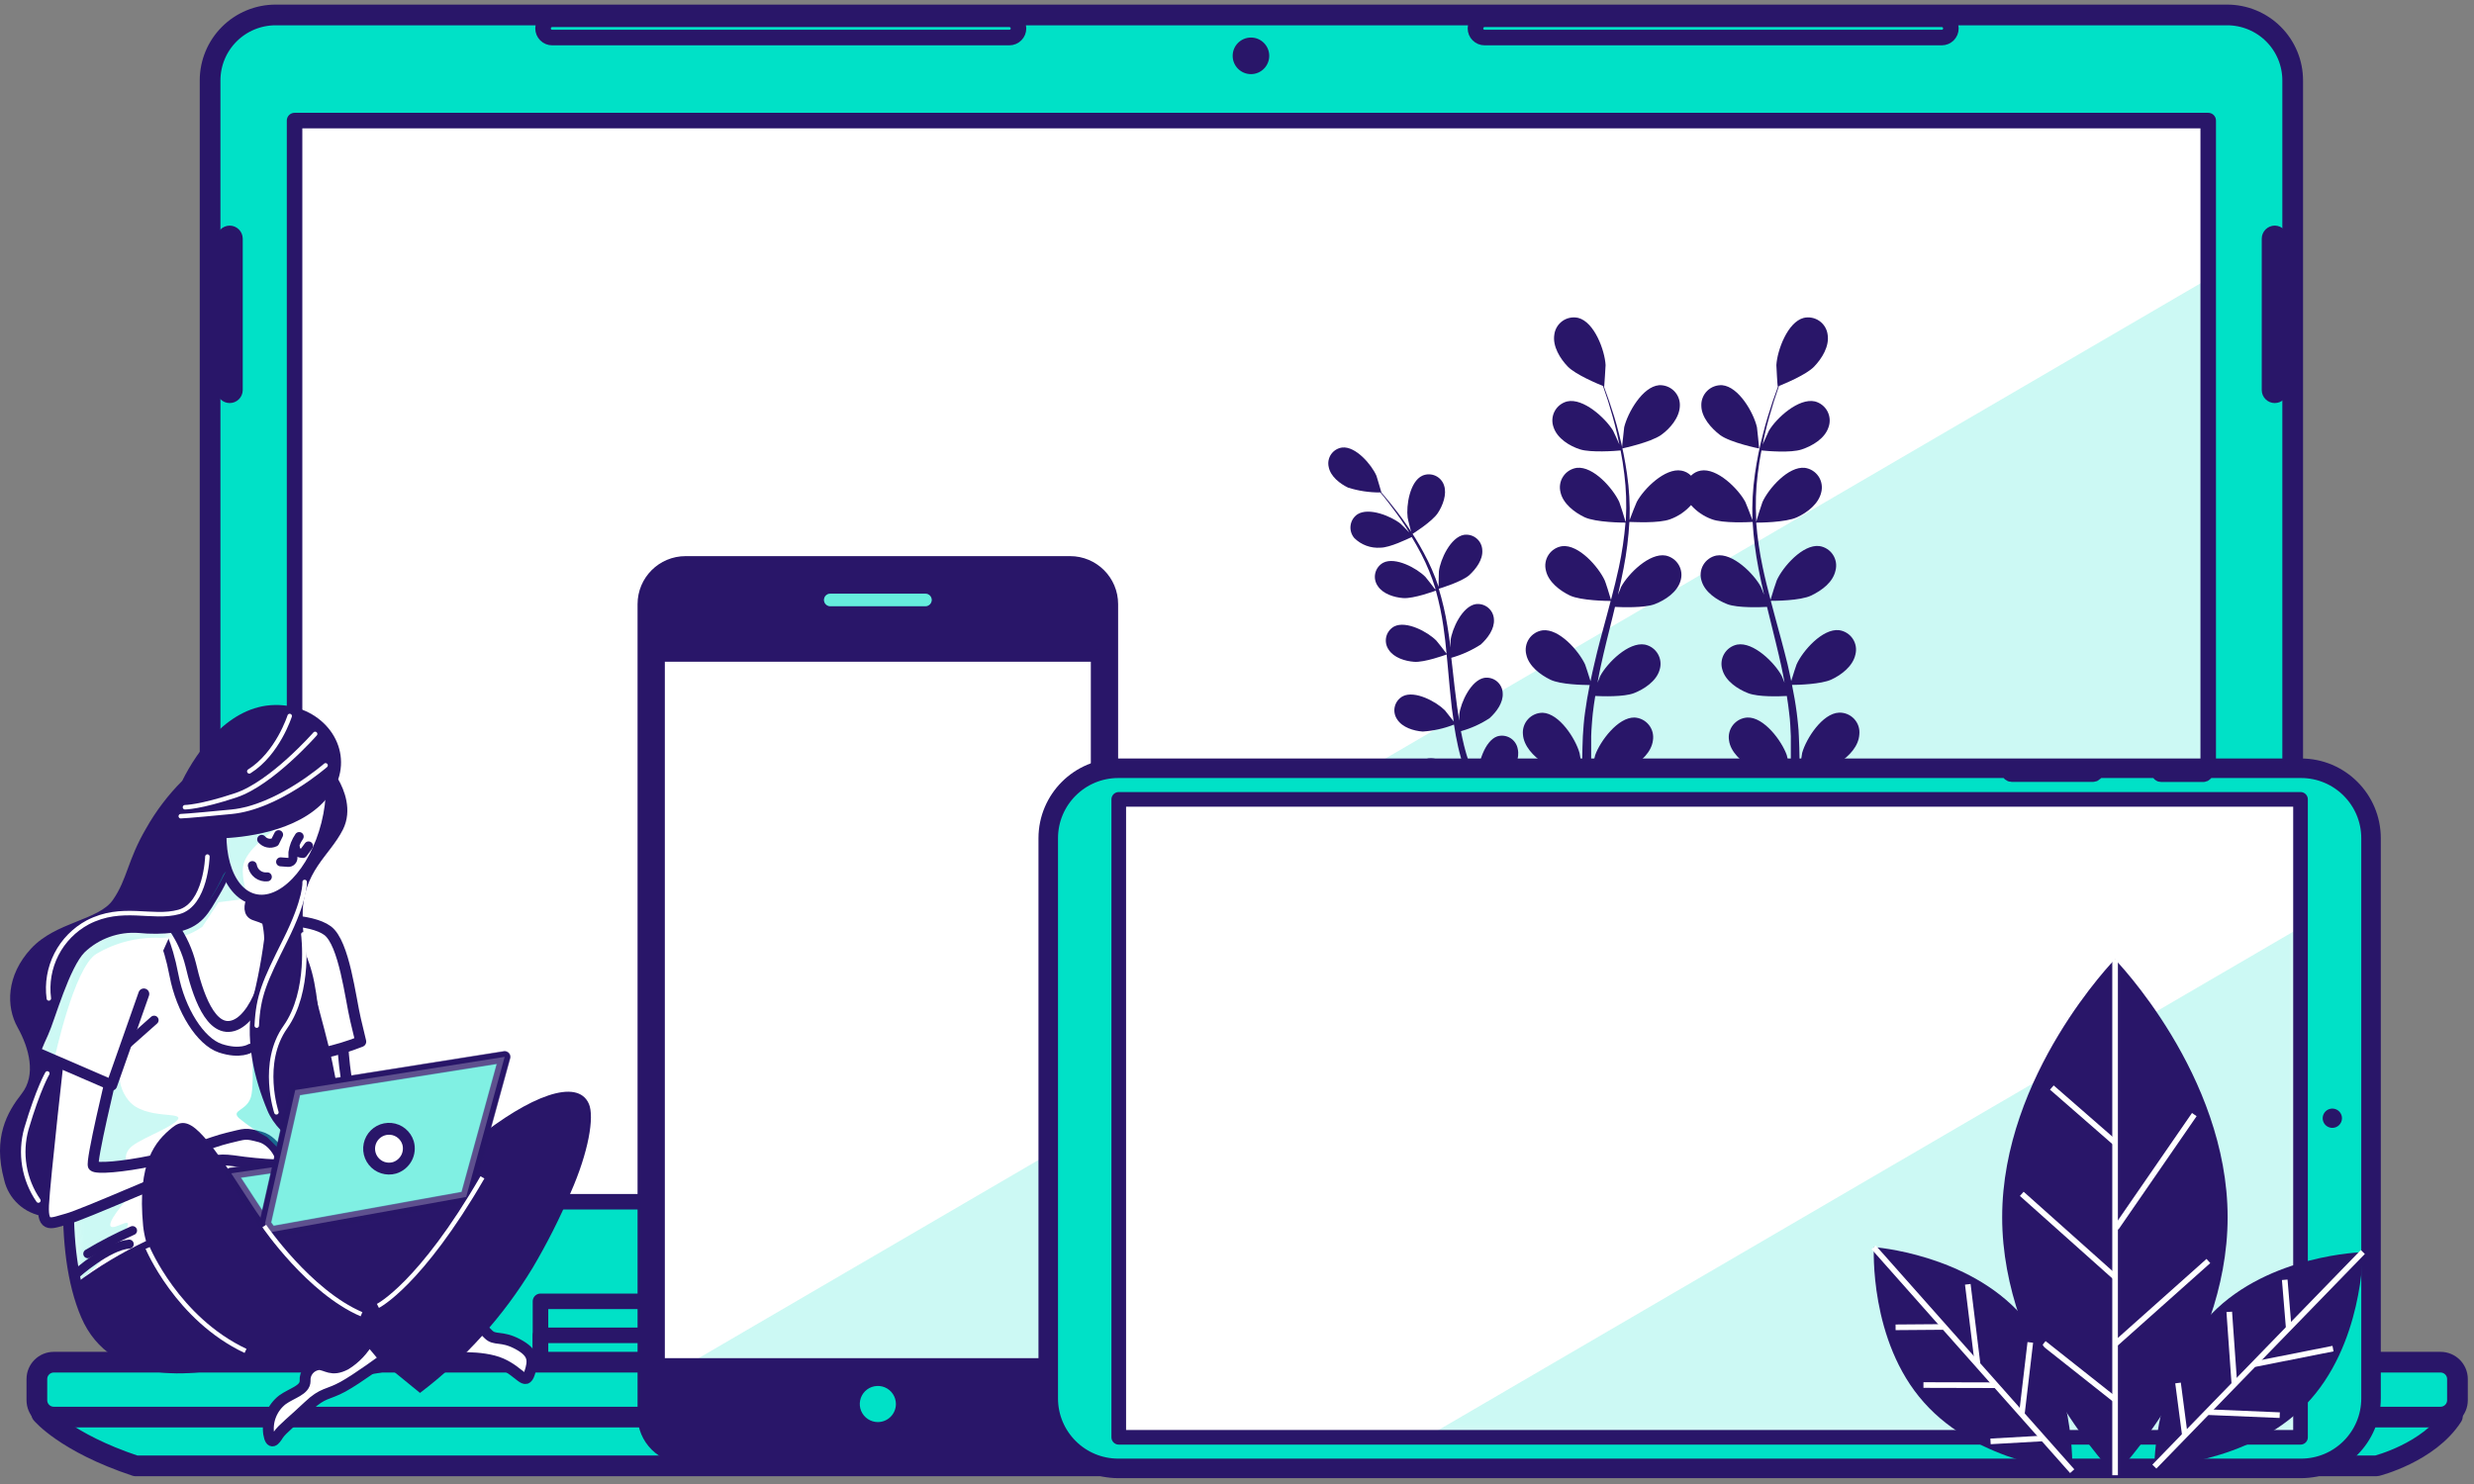 <svg width="220" height="132" viewBox="0 0 220 132" fill="none" xmlns="http://www.w3.org/2000/svg">
<rect x="0" y="0" width="220" height="132" fill="#808080" stroke="none"/>
<path d="M24.501 1.33H198.052C199.597 1.33 201.079 1.944 202.171 3.036C203.264 4.129 203.877 5.61 203.877 7.155V121.538H18.682V7.155C18.682 5.611 19.295 4.13 20.386 3.038C21.477 1.946 22.957 1.332 24.501 1.33Z" fill="#00E1C7" stroke="#291669" stroke-width="1.841" stroke-miterlimit="10" stroke-linejoin="round"/>
<path d="M196.365 10.725H26.194V106.892H196.365V10.725Z" fill="white"/>
<mask id="mask0_172_1502" style="mask-type:luminance" maskUnits="userSpaceOnUse" x="26" y="10" width="171" height="97">
<path d="M196.365 10.725H26.194V106.892H196.365V10.725Z" fill="white"/>
</mask>
<g mask="url(#mask0_172_1502)">
<g style="mix-blend-mode:multiply" opacity="0.4">
<path d="M196.365 106.892V24.802L55.603 106.892H196.365Z" fill="#00E1C7" fill-opacity="0.5"/>
</g>
</g>
<path d="M196.365 10.725H26.194V106.892H196.365V10.725Z" stroke="#291669" stroke-width="1.381" stroke-miterlimit="10" stroke-linejoin="round"/>
<path d="M175.337 115.752H48.063V122.022H175.337V115.752Z" fill="#00E1C7" stroke="#291669" stroke-width="1.383" stroke-miterlimit="10" stroke-linejoin="round"/>
<path d="M175.337 118.776H48.063V122.028H175.337V118.776Z" fill="#00E1C7" stroke="#291669" stroke-width="1.383" stroke-miterlimit="10" stroke-linejoin="round"/>
<path d="M3.702 125.742C3.702 125.742 5.796 128.298 12.055 130.386H211.34C211.34 130.386 215.984 129.223 218.078 125.97L3.702 125.742Z" fill="#00E1C7" stroke="#291669" stroke-width="1.841" stroke-miterlimit="10" stroke-linejoin="round"/>
<path d="M217.025 121.165H4.782C3.952 121.165 3.279 121.838 3.279 122.668V124.545C3.279 125.375 3.952 126.048 4.782 126.048H217.025C217.856 126.048 218.529 125.375 218.529 124.545V122.668C218.529 121.838 217.856 121.165 217.025 121.165Z" fill="#00E1C7" stroke="#291669" stroke-width="1.841" stroke-miterlimit="10" stroke-linejoin="round"/>
<path d="M111.241 6.593C112.139 6.593 112.867 5.865 112.867 4.966C112.867 4.068 112.139 3.34 111.241 3.34C110.343 3.34 109.615 4.068 109.615 4.966C109.615 5.865 110.343 6.593 111.241 6.593Z" fill="#291669"/>
<path d="M89.756 3.34H49.104C48.998 3.34 48.892 3.319 48.793 3.279C48.694 3.238 48.605 3.178 48.529 3.102C48.454 3.027 48.394 2.937 48.353 2.839C48.312 2.74 48.291 2.634 48.291 2.527C48.291 2.421 48.312 2.315 48.353 2.216C48.394 2.118 48.454 2.028 48.529 1.952C48.605 1.877 48.694 1.817 48.793 1.776C48.892 1.735 48.998 1.714 49.104 1.714H89.756C89.972 1.716 90.177 1.802 90.33 1.954C90.482 2.106 90.568 2.312 90.569 2.527C90.569 2.743 90.484 2.95 90.331 3.102C90.179 3.255 89.972 3.34 89.756 3.34Z" fill="#00E1C7" stroke="#291669" stroke-width="1.383" stroke-miterlimit="10" stroke-linejoin="round"/>
<path d="M172.67 3.34H132.018C131.802 3.34 131.595 3.255 131.443 3.102C131.29 2.95 131.205 2.743 131.205 2.527C131.206 2.312 131.292 2.106 131.444 1.954C131.597 1.802 131.803 1.716 132.018 1.714H172.67C172.885 1.714 173.092 1.8 173.245 1.952C173.397 2.105 173.483 2.312 173.483 2.527C173.483 2.743 173.397 2.95 173.245 3.102C173.092 3.255 172.885 3.34 172.67 3.34Z" fill="#00E1C7" stroke="#291669" stroke-width="1.383" stroke-miterlimit="10" stroke-linejoin="round"/>
<path d="M202.285 35.16C202.161 35.16 202.043 35.112 201.956 35.025C201.868 34.939 201.818 34.821 201.817 34.698V21.227C201.818 21.104 201.868 20.985 201.955 20.898C202.043 20.811 202.161 20.761 202.285 20.759C202.408 20.761 202.525 20.811 202.612 20.898C202.698 20.986 202.747 21.104 202.747 21.227V34.698C202.747 34.821 202.698 34.938 202.611 35.025C202.525 35.112 202.407 35.16 202.285 35.16Z" fill="#00E1C7" stroke="#291669" stroke-width="1.383" stroke-miterlimit="10" stroke-linejoin="round"/>
<path d="M20.425 35.16C20.364 35.16 20.304 35.148 20.248 35.125C20.192 35.102 20.141 35.068 20.098 35.025C20.055 34.982 20.021 34.931 19.998 34.875C19.975 34.819 19.963 34.759 19.963 34.698V21.227C19.963 21.104 20.011 20.986 20.098 20.898C20.184 20.811 20.302 20.761 20.425 20.759C20.549 20.761 20.667 20.811 20.754 20.898C20.842 20.985 20.891 21.104 20.893 21.227V34.698C20.891 34.821 20.841 34.939 20.754 35.025C20.666 35.112 20.548 35.16 20.425 35.16Z" fill="#00E1C7" stroke="#291669" stroke-width="1.383" stroke-miterlimit="10" stroke-linejoin="round"/>
<path d="M147.711 38.691C148.501 38.134 149.354 37.143 149.381 36.096C149.392 35.851 149.351 35.606 149.261 35.377C149.171 35.149 149.035 34.942 148.86 34.769C148.685 34.596 148.477 34.462 148.247 34.375C148.017 34.288 147.772 34.25 147.527 34.264C146.051 34.398 144.743 36.714 144.431 38C144.431 38.112 144.208 39.899 144.236 39.894C144.264 39.888 146.775 39.354 147.711 38.691Z" fill="#291669"/>
<path d="M134.964 66.613C134.928 66.414 134.851 66.225 134.738 66.059C134.624 65.892 134.476 65.751 134.304 65.646C134.132 65.541 133.939 65.473 133.739 65.448C133.539 65.422 133.336 65.44 133.143 65.499C132.029 65.883 131.4 67.972 131.416 69.052C131.416 69.119 131.522 69.932 131.583 70.344C131.455 70.026 131.333 69.704 131.205 69.369C131.021 68.885 130.843 68.373 130.648 67.871L130.397 67.075C130.308 66.808 130.253 66.518 130.18 66.273C130.08 65.872 129.996 65.454 129.913 65.037C130.818 64.785 131.679 64.395 132.463 63.879C133.07 63.322 133.688 62.503 133.627 61.651C133.62 61.451 133.571 61.254 133.482 61.075C133.394 60.895 133.269 60.736 133.115 60.607C132.961 60.479 132.782 60.385 132.589 60.331C132.396 60.276 132.194 60.263 131.996 60.292C130.809 60.504 129.896 62.475 129.768 63.544C129.768 63.578 129.768 63.806 129.768 64.101C129.701 63.689 129.629 63.283 129.573 62.865C129.406 61.684 129.278 60.476 129.144 59.268C129.117 59.011 129.083 58.761 129.055 58.51C129.986 58.249 130.872 57.849 131.684 57.324C132.291 56.767 132.909 55.949 132.848 55.097C132.839 54.897 132.79 54.701 132.701 54.521C132.612 54.342 132.487 54.183 132.333 54.055C132.18 53.927 132.001 53.833 131.808 53.778C131.616 53.723 131.414 53.71 131.216 53.738C130.03 53.949 129.117 55.921 128.988 56.99C128.988 57.029 128.988 57.302 128.988 57.602C128.905 56.951 128.816 56.294 128.704 55.648C128.522 54.539 128.267 53.443 127.942 52.368C128.092 52.323 129.969 51.755 130.654 51.16C131.255 50.603 131.879 49.784 131.812 48.932C131.805 48.732 131.755 48.535 131.667 48.355C131.579 48.176 131.453 48.016 131.299 47.888C131.145 47.76 130.966 47.666 130.773 47.611C130.581 47.557 130.378 47.544 130.18 47.573C128.994 47.785 128.081 49.756 127.953 50.825C127.953 50.898 127.919 51.889 127.925 52.24C127.922 52.227 127.922 52.214 127.925 52.201C127.575 51.154 127.133 50.14 126.605 49.171C126.139 48.302 125.622 47.462 125.057 46.654C124.539 45.897 124.021 45.24 123.553 44.661C123.303 44.349 123.063 44.065 122.841 43.809C122.841 43.809 122.44 42.411 122.401 42.322C121.972 41.336 120.563 39.682 119.36 39.805C119.162 39.83 118.971 39.896 118.8 40C118.629 40.104 118.482 40.243 118.369 40.407C118.255 40.572 118.178 40.758 118.141 40.955C118.105 41.151 118.11 41.353 118.157 41.548C118.324 42.383 119.148 43.023 119.878 43.374C120.806 43.666 121.773 43.811 122.746 43.803C122.974 44.081 123.214 44.36 123.47 44.705C123.921 45.295 124.428 45.964 124.923 46.727C125.057 46.933 125.191 47.156 125.324 47.367C125.023 47.055 124.606 46.627 124.556 46.593C123.72 45.914 121.71 45.095 120.702 45.752C120.537 45.867 120.398 46.014 120.294 46.186C120.19 46.357 120.124 46.549 120.099 46.748C120.073 46.947 120.09 47.149 120.148 47.341C120.206 47.533 120.304 47.711 120.435 47.863C120.738 48.163 121.103 48.394 121.503 48.541C121.904 48.688 122.332 48.747 122.757 48.715C123.592 48.715 125.174 47.935 125.541 47.768C125.837 48.247 126.098 48.748 126.393 49.288C126.894 50.256 127.308 51.266 127.63 52.307C127.63 52.368 127.63 52.435 127.674 52.496C127.552 52.312 126.811 51.382 126.75 51.31C125.992 50.541 124.082 49.505 123.008 50.051C122.831 50.146 122.677 50.278 122.554 50.437C122.432 50.596 122.345 50.779 122.298 50.974C122.251 51.169 122.246 51.371 122.283 51.568C122.32 51.765 122.398 51.952 122.512 52.117C122.969 52.83 123.971 53.136 124.773 53.198C125.697 53.27 127.613 52.563 127.685 52.535C127.976 53.583 128.2 54.649 128.354 55.726C128.471 56.522 128.56 57.33 128.638 58.148C128.476 57.914 127.78 57.035 127.724 56.979C126.967 56.21 125.057 55.18 123.982 55.72C123.806 55.815 123.651 55.947 123.529 56.106C123.407 56.265 123.319 56.447 123.272 56.642C123.226 56.837 123.221 57.04 123.257 57.237C123.294 57.434 123.372 57.621 123.486 57.786C123.943 58.505 124.946 58.805 125.747 58.867C126.65 58.939 128.487 58.271 128.643 58.215C128.682 58.583 128.716 58.956 128.749 59.329C128.86 60.543 128.961 61.757 129.1 62.954C129.15 63.366 129.211 63.773 129.272 64.179C129.016 63.84 128.532 63.233 128.487 63.182C127.73 62.419 125.82 61.384 124.745 61.929C124.568 62.024 124.413 62.154 124.291 62.312C124.168 62.47 124.08 62.653 124.033 62.847C123.985 63.042 123.98 63.244 124.016 63.441C124.052 63.638 124.13 63.825 124.244 63.99C124.706 64.708 125.708 65.009 126.51 65.07C127.465 65.009 128.404 64.8 129.295 64.452C129.401 65.132 129.517 65.8 129.668 66.451C129.74 66.735 129.796 67.008 129.879 67.287C129.963 67.565 130.03 67.844 130.108 68.088C130.286 68.645 130.447 69.13 130.626 69.631C130.715 69.882 130.804 70.116 130.893 70.361C130.687 69.976 130.336 69.375 130.303 69.325C129.673 68.456 127.942 67.142 126.794 67.515C126.606 67.582 126.433 67.689 126.289 67.827C126.144 67.966 126.03 68.133 125.954 68.319C125.879 68.504 125.843 68.704 125.85 68.904C125.856 69.104 125.905 69.301 125.992 69.481C126.338 70.26 127.284 70.711 128.064 70.895C128.844 71.079 130.787 70.734 131.01 70.689C131.233 71.285 131.455 71.864 131.667 72.404C132.352 74.108 132.981 75.501 133.438 76.469C133.895 77.439 134.179 77.984 134.179 77.984C134.231 78.079 134.319 78.149 134.423 78.181C134.527 78.212 134.639 78.201 134.735 78.151C134.829 78.097 134.899 78.01 134.93 77.906C134.961 77.803 134.951 77.691 134.902 77.594C134.902 77.594 134.618 77.071 134.145 76.119C133.672 75.166 133.031 73.808 132.307 72.137C132.101 71.653 131.89 71.14 131.678 70.611C131.895 70.505 133.594 69.687 134.162 69.007C134.73 68.328 135.153 67.443 134.964 66.613Z" fill="#291669"/>
<path d="M125.541 47.534C125.541 47.534 127.34 46.42 127.858 45.635C128.303 44.961 128.677 43.965 128.415 43.185C128.354 42.994 128.254 42.818 128.122 42.669C127.989 42.519 127.826 42.4 127.644 42.317C127.461 42.234 127.264 42.191 127.064 42.19C126.864 42.189 126.666 42.23 126.483 42.311C125.369 42.823 125.035 44.967 125.174 46.036C125.174 46.125 125.541 47.545 125.541 47.534Z" fill="#291669"/>
<path d="M152.951 38.691C153.881 39.382 156.431 39.894 156.431 39.894C156.431 39.894 156.264 38.112 156.236 38.001C155.941 36.714 154.622 34.398 153.146 34.264C152.9 34.249 152.655 34.287 152.425 34.374C152.195 34.46 151.986 34.594 151.811 34.767C151.636 34.94 151.499 35.148 151.41 35.376C151.32 35.605 151.28 35.85 151.291 36.096C151.303 37.115 152.155 38.078 152.951 38.691Z" fill="#291669"/>
<path d="M163.532 63.389C162.056 63.45 160.614 65.694 160.257 66.969C160.257 67.042 160.101 67.882 160.023 68.417C160.023 68.094 160.023 67.788 160.023 67.459C160.023 66.808 159.99 66.156 159.962 65.46C159.962 65.126 159.917 64.786 159.89 64.441C159.862 64.096 159.812 63.739 159.773 63.389C159.667 62.57 159.522 61.751 159.355 60.922C159.912 60.922 161.95 60.86 162.847 60.448C163.743 60.036 164.768 59.257 164.991 58.221C165.053 57.983 165.064 57.734 165.023 57.491C164.982 57.248 164.89 57.017 164.753 56.812C164.616 56.608 164.438 56.434 164.229 56.304C164.02 56.173 163.787 56.088 163.543 56.054C162.073 55.882 160.307 57.887 159.762 59.095C159.728 59.167 159.433 60.075 159.283 60.576C159.177 60.081 159.077 59.585 158.96 59.089C158.609 57.653 158.208 56.21 157.818 54.768C157.695 54.328 157.584 53.883 157.467 53.443C157.785 53.443 160.101 53.443 161.081 52.964C162.061 52.485 163.003 51.772 163.225 50.736C163.286 50.498 163.297 50.25 163.255 50.007C163.214 49.765 163.122 49.534 162.985 49.33C162.849 49.125 162.671 48.952 162.462 48.821C162.254 48.69 162.021 48.605 161.777 48.57C160.307 48.403 158.548 50.408 158.002 51.611C157.957 51.7 157.534 53.008 157.445 53.348C157.189 52.373 156.944 51.404 156.743 50.435C156.466 49.133 156.274 47.815 156.17 46.487C156.342 46.487 158.793 46.487 159.806 46.008C160.703 45.596 161.727 44.817 161.956 43.781C162.016 43.542 162.025 43.294 161.983 43.051C161.941 42.809 161.849 42.578 161.712 42.374C161.574 42.17 161.396 41.996 161.188 41.866C160.979 41.735 160.746 41.649 160.502 41.615C159.032 41.447 157.272 43.452 156.727 44.655C156.682 44.75 156.231 46.159 156.17 46.415C156.17 46.343 156.17 46.259 156.17 46.181C156.095 44.845 156.14 43.505 156.303 42.177C156.387 41.442 156.504 40.74 156.637 40.066C157.116 40.117 159.244 40.306 160.218 39.977C161.193 39.649 162.262 39.008 162.596 38.017C162.682 37.787 162.718 37.541 162.703 37.296C162.688 37.051 162.622 36.812 162.509 36.594C162.395 36.376 162.237 36.185 162.045 36.032C161.853 35.879 161.631 35.768 161.393 35.706C159.945 35.378 157.974 37.176 157.3 38.312C157.267 38.374 156.96 39.042 156.743 39.537C156.804 39.231 156.866 38.914 156.933 38.624C157.183 37.51 157.489 36.547 157.746 35.678C157.902 35.188 158.052 34.743 158.197 34.331C158.681 34.136 160.619 33.339 161.321 32.61C162.022 31.88 162.685 30.806 162.524 29.775C162.495 29.531 162.415 29.296 162.289 29.084C162.163 28.873 161.993 28.691 161.792 28.549C161.591 28.408 161.362 28.311 161.12 28.264C160.879 28.217 160.63 28.222 160.391 28.277C158.96 28.651 158.041 31.156 157.963 32.476C157.963 32.588 158.063 34.386 158.085 34.375H158.113C157.968 34.771 157.812 35.194 157.651 35.662C157.367 36.525 157.049 37.505 156.777 38.596C156.468 39.767 156.228 40.956 156.058 42.155C155.864 43.497 155.789 44.853 155.836 46.209V46.259C155.691 45.852 155.245 44.722 155.201 44.644C154.577 43.475 152.684 41.592 151.23 41.86C150.905 41.918 150.605 42.075 150.373 42.311C150.141 42.074 149.841 41.916 149.515 41.86C148.061 41.598 146.174 43.48 145.55 44.644C145.505 44.722 145.054 45.852 144.91 46.259C144.91 46.259 144.91 46.225 144.91 46.209C144.954 44.853 144.877 43.497 144.681 42.155C144.51 40.956 144.272 39.768 143.968 38.596C143.696 37.483 143.378 36.525 143.089 35.662C142.927 35.194 142.777 34.771 142.626 34.375H142.654C142.654 34.375 142.782 32.588 142.777 32.476C142.704 31.156 141.78 28.651 140.349 28.277C140.109 28.222 139.861 28.217 139.619 28.264C139.378 28.311 139.149 28.408 138.947 28.549C138.746 28.691 138.577 28.873 138.451 29.084C138.325 29.296 138.245 29.531 138.216 29.775C138.054 30.806 138.734 31.903 139.419 32.61C140.104 33.317 142.058 34.136 142.543 34.331C142.688 34.743 142.838 35.188 142.999 35.678C143.267 36.547 143.556 37.533 143.807 38.624C143.874 38.914 143.935 39.231 144.002 39.537C143.785 39.042 143.484 38.374 143.445 38.312C142.771 37.199 140.8 35.378 139.358 35.706C139.119 35.767 138.897 35.877 138.704 36.03C138.511 36.183 138.353 36.375 138.24 36.593C138.126 36.811 138.06 37.05 138.045 37.296C138.031 37.541 138.068 37.787 138.155 38.017C138.489 39.008 139.591 39.688 140.527 39.977C141.463 40.267 143.629 40.117 144.113 40.066C144.241 40.74 144.358 41.442 144.442 42.177C144.607 43.505 144.654 44.845 144.581 46.181C144.581 46.259 144.581 46.343 144.553 46.415C144.492 46.159 144.035 44.744 143.996 44.655C143.439 43.452 141.685 41.447 140.215 41.615C139.972 41.649 139.738 41.735 139.53 41.865C139.322 41.996 139.144 42.17 139.007 42.374C138.87 42.579 138.778 42.809 138.737 43.052C138.696 43.294 138.706 43.543 138.767 43.781C138.99 44.8 140.015 45.58 140.911 46.008C141.925 46.476 144.375 46.487 144.548 46.487C144.437 47.818 144.242 49.141 143.963 50.447C143.757 51.416 143.512 52.385 143.256 53.359C143.167 53.019 142.743 51.688 142.699 51.622C142.142 50.419 140.388 48.414 138.918 48.581C138.674 48.616 138.441 48.701 138.233 48.832C138.024 48.963 137.846 49.136 137.71 49.341C137.573 49.545 137.481 49.776 137.44 50.019C137.398 50.261 137.409 50.509 137.47 50.747C137.692 51.767 138.717 52.546 139.614 52.975C140.594 53.426 142.916 53.454 143.228 53.454C143.111 53.894 142.999 54.339 142.877 54.779C142.487 56.221 142.086 57.664 141.763 59.1C141.641 59.596 141.54 60.092 141.435 60.587C141.284 60.086 140.989 59.178 140.956 59.106C140.399 57.898 138.645 55.893 137.175 56.066C136.931 56.1 136.698 56.186 136.49 56.316C136.281 56.447 136.103 56.621 135.967 56.825C135.83 57.03 135.738 57.261 135.697 57.503C135.655 57.745 135.665 57.994 135.727 58.232C135.949 59.251 136.974 60.025 137.871 60.459C138.767 60.894 140.783 60.927 141.362 60.933C141.195 61.762 141.05 62.603 140.945 63.4C140.906 63.751 140.844 64.112 140.828 64.452C140.811 64.792 140.778 65.137 140.755 65.471C140.727 66.167 140.705 66.819 140.7 67.47C140.7 67.799 140.7 68.105 140.7 68.428C140.622 67.871 140.482 67.053 140.46 66.98C140.104 65.705 138.667 63.461 137.186 63.4C136.94 63.398 136.697 63.447 136.472 63.545C136.247 63.644 136.044 63.788 135.879 63.969C135.713 64.15 135.587 64.364 135.509 64.597C135.431 64.83 135.403 65.076 135.426 65.321C135.493 66.368 136.389 67.287 137.214 67.832C138.038 68.378 140.332 68.796 140.694 68.852C140.694 69.637 140.694 70.394 140.694 71.107C140.755 73.362 140.889 75.233 141 76.547C141.112 77.862 141.206 78.608 141.206 78.608C141.238 78.734 141.316 78.844 141.424 78.916C141.532 78.988 141.664 79.017 141.792 78.997C141.921 78.978 142.037 78.911 142.12 78.81C142.202 78.71 142.243 78.582 142.237 78.452C142.237 78.452 142.131 77.728 141.992 76.431C141.852 75.133 141.68 73.284 141.568 71.057C141.54 70.416 141.513 69.731 141.496 69.03C141.863 68.996 144.119 68.768 145.038 68.245C145.957 67.721 146.853 66.891 146.987 65.856C147.026 65.613 147.014 65.365 146.951 65.127C146.889 64.889 146.777 64.668 146.623 64.476C146.469 64.284 146.277 64.127 146.059 64.015C145.84 63.902 145.6 63.837 145.355 63.823C143.874 63.784 142.292 65.933 141.852 67.164C141.824 67.242 141.596 68.222 141.496 68.723C141.496 68.3 141.496 67.882 141.496 67.437C141.496 66.808 141.496 66.134 141.496 65.482C141.496 65.148 141.535 64.808 141.552 64.463C141.568 64.118 141.613 63.784 141.641 63.444C141.696 62.937 141.774 62.425 141.858 61.907C142.521 61.941 144.408 61.996 145.294 61.657C146.179 61.317 147.293 60.593 147.577 59.591C147.653 59.357 147.68 59.11 147.654 58.865C147.629 58.621 147.552 58.385 147.429 58.172C147.306 57.959 147.14 57.775 146.941 57.63C146.742 57.486 146.514 57.386 146.274 57.335C144.82 57.068 142.933 58.956 142.303 60.12L142.058 60.727C142.147 60.225 142.242 59.724 142.354 59.223C142.665 57.792 143.033 56.344 143.395 54.891L143.612 53.983C144.169 54.011 146.218 54.094 147.148 53.738C148.078 53.381 149.147 52.674 149.437 51.672C149.512 51.438 149.538 51.191 149.512 50.946C149.486 50.702 149.408 50.465 149.285 50.253C149.161 50.04 148.995 49.856 148.795 49.712C148.596 49.568 148.369 49.467 148.128 49.416C146.675 49.149 144.787 51.037 144.158 52.201C144.158 52.245 144.013 52.552 143.874 52.903C144.058 52.112 144.23 51.321 144.381 50.53C144.644 49.175 144.816 47.804 144.893 46.426C145.205 46.426 147.527 46.571 148.535 46.181C149.242 45.922 149.873 45.492 150.373 44.928C150.872 45.492 151.503 45.922 152.21 46.181C153.218 46.571 155.551 46.443 155.852 46.426C155.932 47.804 156.103 49.175 156.365 50.53C156.515 51.321 156.688 52.112 156.871 52.903C156.732 52.552 156.61 52.245 156.587 52.201C155.964 51.037 154.076 49.149 152.617 49.416C152.376 49.467 152.149 49.567 151.95 49.712C151.751 49.856 151.584 50.04 151.461 50.253C151.338 50.466 151.262 50.702 151.236 50.947C151.211 51.191 151.237 51.438 151.314 51.672C151.603 52.674 152.678 53.381 153.597 53.738C154.516 54.094 156.587 54.011 157.133 53.983C157.205 54.289 157.278 54.59 157.356 54.891C157.712 56.344 158.08 57.792 158.397 59.223C158.509 59.724 158.598 60.225 158.692 60.727C158.57 60.42 158.464 60.17 158.442 60.12C157.818 58.956 155.93 57.068 154.471 57.335C154.231 57.386 154.003 57.486 153.804 57.63C153.605 57.775 153.439 57.959 153.316 58.172C153.193 58.385 153.116 58.621 153.091 58.865C153.065 59.11 153.092 59.357 153.168 59.591C153.458 60.593 154.532 61.3 155.451 61.657C156.37 62.013 158.236 61.941 158.893 61.907C158.971 62.425 159.054 62.937 159.104 63.444C159.138 63.784 159.188 64.112 159.199 64.463C159.21 64.814 159.232 65.148 159.249 65.482C159.249 66.134 159.249 66.808 159.249 67.437C159.249 67.882 159.249 68.3 159.249 68.723C159.143 68.222 158.915 67.242 158.887 67.164C158.447 65.917 156.866 63.767 155.384 63.823C155.139 63.837 154.899 63.902 154.681 64.015C154.463 64.127 154.27 64.284 154.116 64.476C153.962 64.668 153.851 64.889 153.788 65.127C153.725 65.365 153.713 65.613 153.753 65.856C153.886 66.891 154.867 67.754 155.702 68.245C156.537 68.734 158.876 68.996 159.244 69.03C159.244 69.731 159.205 70.416 159.171 71.057C159.065 73.284 158.893 75.139 158.754 76.431C158.614 77.722 158.503 78.452 158.503 78.452C158.496 78.582 158.538 78.71 158.62 78.81C158.702 78.911 158.819 78.978 158.947 78.997C159.076 79.017 159.207 78.988 159.315 78.916C159.424 78.844 159.501 78.734 159.533 78.608C159.533 78.608 159.628 77.856 159.745 76.547C159.862 75.239 159.99 73.362 160.045 71.107C160.045 70.394 160.073 69.637 160.073 68.852C160.435 68.796 162.668 68.423 163.559 67.832C164.45 67.242 165.28 66.368 165.341 65.321C165.367 65.071 165.339 64.819 165.259 64.581C165.179 64.343 165.048 64.126 164.877 63.942C164.705 63.759 164.496 63.615 164.264 63.519C164.032 63.424 163.782 63.379 163.532 63.389Z" fill="#291669"/>
<path d="M30.421 91.722C30.421 91.722 30.516 95.504 31.156 97.531C31.622 98.918 32.18 100.272 32.827 101.585C32.827 101.585 30.432 102.877 29.324 102.971C28.216 103.066 26.746 98.082 26.746 94.674C26.746 91.266 28.026 90.247 30.421 91.722Z" fill="white" stroke="#291669" stroke-width="0.97" stroke-linecap="round" stroke-linejoin="round"/>
<path d="M23.744 81.816C23.744 81.816 27.642 81.671 29.129 82.779C30.616 83.887 31.156 88.771 31.618 90.709L32.081 92.647C30.996 93.075 29.879 93.413 28.739 93.66C28.305 93.693 27.873 93.754 27.447 93.844C27.447 93.844 26.272 87.139 24.891 85.179C24.193 84.171 23.422 83.214 22.586 82.317C22.586 82.317 21.962 81.571 23.744 81.816Z" fill="white" stroke="#291669" stroke-width="0.97" stroke-linecap="round" stroke-linejoin="round"/>
<path d="M20.559 75.863C20.237 77.097 19.74 78.278 19.083 79.371C17.969 81.214 17.513 82.501 14.105 82.595C10.697 82.69 8.942 85.469 7.483 93.749C6.024 102.03 5.178 111.174 7.667 116.982C10.156 122.791 17.507 122.223 22.307 120.485C27.108 118.748 28.21 113.296 28.299 107.399C28.389 101.501 28.394 92.185 27.47 87.479C26.545 82.773 23.878 81.766 22.675 81.398C21.472 81.03 23.048 78.814 23.048 78.814L20.559 75.863Z" fill="white"/>
<mask id="mask1_172_1502" style="mask-type:luminance" maskUnits="userSpaceOnUse" x="6" y="75" width="23" height="47">
<path d="M20.559 75.863C20.237 77.097 19.74 78.278 19.083 79.371C17.969 81.214 17.513 82.501 14.105 82.595C10.697 82.69 8.942 85.469 7.483 93.749C6.024 102.03 5.178 111.174 7.667 116.982C10.156 122.791 17.507 122.223 22.307 120.485C27.108 118.748 28.21 113.296 28.299 107.399C28.389 101.501 28.394 92.185 27.47 87.479C26.545 82.773 23.878 81.766 22.675 81.398C21.472 81.03 23.048 78.814 23.048 78.814L20.559 75.863Z" fill="white"/>
</mask>
<g mask="url(#mask1_172_1502)">
<g style="mix-blend-mode:multiply" opacity="0.4">
<path d="M10.825 93.955C10.825 93.955 10.012 96.183 11.454 97.915C12.897 99.647 16.466 98.817 15.776 99.624C15.085 100.432 11.995 101.429 11.454 102.236C11.296 102.44 11.203 102.686 11.187 102.944C11.171 103.201 11.233 103.457 11.365 103.679C11.365 103.679 8.525 104.185 8.325 103.706C8.124 103.227 9.995 96.517 9.995 96.517L10.825 93.955Z" fill="#00E1C7" fill-opacity="0.5"/>
</g>
<g style="mix-blend-mode:multiply" opacity="0.4">
<path d="M11.693 106.201C11.693 106.201 9.716 108.362 9.805 108.986C9.895 109.609 11.693 108.178 11.337 109.075C10.98 109.971 9.444 111.419 8.992 112.138C8.541 112.856 6.765 114.131 6.765 114.131L6.13 109.259L6.008 108.407L11.693 106.201Z" fill="#00E1C7" fill-opacity="0.5"/>
</g>
</g>
<path d="M20.559 75.863C20.237 77.097 19.74 78.278 19.083 79.371C17.969 81.214 17.513 82.501 14.105 82.595C10.697 82.69 8.942 85.469 7.483 93.749C6.024 102.03 5.178 111.174 7.667 116.982C10.156 122.791 17.507 122.223 22.307 120.485C27.108 118.748 28.21 113.296 28.299 107.399C28.389 101.501 28.394 92.185 27.47 87.479C26.545 82.773 23.878 81.766 22.675 81.398C21.472 81.03 23.048 78.814 23.048 78.814L20.559 75.863Z" stroke="#291669" stroke-width="0.97" stroke-linecap="round" stroke-linejoin="round"/>
<path d="M23.744 81.816C23.399 81.648 23.042 81.508 22.675 81.398C21.478 81.03 23.048 78.814 23.048 78.814L20.559 75.863C20.237 77.097 19.74 78.278 19.083 79.371C18.142 80.936 17.663 82.1 15.447 82.473C16.15 83.486 16.663 84.618 16.961 85.814C17.518 88.214 18.71 92.085 20.926 91.166C23.031 90.291 24.63 85.24 23.744 81.816Z" fill="white"/>
<mask id="mask2_172_1502" style="mask-type:luminance" maskUnits="userSpaceOnUse" x="15" y="75" width="9" height="17">
<path d="M23.744 81.816C23.399 81.648 23.042 81.508 22.675 81.398C21.478 81.03 23.048 78.814 23.048 78.814L20.559 75.863C20.237 77.097 19.74 78.278 19.083 79.371C18.142 80.936 17.663 82.1 15.447 82.473C16.15 83.486 16.663 84.618 16.961 85.814C17.518 88.214 18.71 92.085 20.926 91.166C23.031 90.291 24.63 85.24 23.744 81.816Z" fill="white"/>
</mask>
<g mask="url(#mask2_172_1502)">
<g style="mix-blend-mode:multiply" opacity="0.4">
<path d="M17.997 82.428C17.413 82.843 16.761 83.152 16.07 83.341L15.513 82.389C15.513 82.389 17.813 82.673 20.113 77.377C20.613 78.358 21.32 79.219 22.185 79.9L19.439 80.251" fill="#00E1C7" fill-opacity="0.5"/>
</g>
</g>
<path d="M23.744 81.816C23.399 81.648 23.042 81.508 22.675 81.398C21.478 81.03 23.048 78.814 23.048 78.814L20.559 75.863C20.237 77.097 19.74 78.278 19.083 79.371C18.142 80.936 17.663 82.1 15.447 82.473C16.15 83.486 16.663 84.618 16.961 85.814C17.518 88.214 18.71 92.085 20.926 91.166C23.031 90.291 24.63 85.24 23.744 81.816Z" stroke="#291669" stroke-width="0.97" stroke-linecap="round" stroke-linejoin="round"/>
<path d="M11.053 93.098L13.704 90.742" stroke="#291669" stroke-width="0.8" stroke-linecap="round" stroke-linejoin="round"/>
<path d="M14.104 82.595C14.104 82.595 14.884 83.665 15.474 86.761C16.065 89.857 17.83 92.658 19.601 93.243C21.372 93.828 22.252 93.243 22.252 93.243" stroke="#291669" stroke-width="0.8" stroke-linecap="round" stroke-linejoin="round"/>
<path d="M5.345 92.831C5.345 92.831 3.964 105.082 3.869 107.209C3.774 109.337 4.604 108.78 5.991 108.412C7.377 108.045 15.302 104.514 17.128 103.89C18.955 103.267 19.25 103.061 20.726 103.244C22.018 103.438 23.319 103.562 24.624 103.617C25.548 103.617 24.529 101.496 23.148 101.128C21.767 100.761 21.856 100.85 20.291 101.217C18.727 101.585 16.232 102.693 13.559 103.244C10.886 103.796 8.58 103.985 8.307 103.707C8.035 103.428 9.978 95.409 9.978 95.409L5.345 92.831Z" fill="white" stroke="#291669" stroke-width="0.97" stroke-linecap="round" stroke-linejoin="round"/>
<path d="M15.447 82.473C14.419 82.596 13.38 82.605 12.35 82.501C11.408 82.433 10.463 82.564 9.574 82.883C8.685 83.202 7.872 83.704 7.188 84.355C5.712 85.825 4.404 90.62 3.847 91.823C3.29 93.026 3.112 93.571 3.112 93.571L9.934 96.523L12.79 88.409" fill="white"/>
<mask id="mask3_172_1502" style="mask-type:luminance" maskUnits="userSpaceOnUse" x="3" y="82" width="13" height="15">
<path d="M15.447 82.473C14.419 82.596 13.38 82.605 12.35 82.501C11.408 82.433 10.463 82.564 9.574 82.883C8.685 83.202 7.872 83.704 7.188 84.355C5.712 85.825 4.404 90.62 3.847 91.823C3.29 93.026 3.112 93.571 3.112 93.571L9.934 96.523L12.79 88.409" fill="white"/>
</mask>
<g mask="url(#mask3_172_1502)">
<g style="mix-blend-mode:multiply" opacity="0.4">
<path d="M15.374 82.411C14.033 82.556 12.685 82.621 11.337 82.606C10.522 82.618 9.72 82.81 8.989 83.168C8.257 83.526 7.614 84.042 7.105 84.678C5.84 86.12 3.251 93.516 3.251 93.516L4.838 94.195C4.838 94.195 6.564 86.12 8.541 84.862C10.279 83.826 12.284 83.324 14.305 83.419C14.862 83.419 15.486 83.38 15.881 83.341L15.374 82.411Z" fill="#00E1C7" fill-opacity="0.5"/>
</g>
</g>
<path d="M15.447 82.473C14.419 82.596 13.38 82.605 12.35 82.501C11.408 82.433 10.463 82.564 9.574 82.883C8.685 83.202 7.872 83.704 7.188 84.355C5.712 85.825 4.404 90.62 3.847 91.823C3.29 93.026 3.112 93.571 3.112 93.571L9.934 96.523L12.79 88.409" stroke="#291669" stroke-width="0.97" stroke-linecap="round" stroke-linejoin="round"/>
<path d="M6.776 113.313C6.776 113.313 9.56 110.807 11.493 110.662" stroke="#291669" stroke-width="0.8" stroke-linecap="round" stroke-linejoin="round"/>
<path d="M11.788 109.459C10.419 110.062 9.089 110.75 7.806 111.519" stroke="#291669" stroke-width="0.8" stroke-linecap="round" stroke-linejoin="round"/>
<path d="M29.052 73.295C30.14 68.973 29.011 64.963 26.529 64.339C24.048 63.714 21.154 66.711 20.066 71.033C18.978 75.354 20.108 79.364 22.59 79.989C25.071 80.613 27.964 77.616 29.052 73.295Z" fill="white"/>
<mask id="mask4_172_1502" style="mask-type:luminance" maskUnits="userSpaceOnUse" x="19" y="64" width="11" height="17">
<path d="M29.052 73.295C30.14 68.973 29.011 64.963 26.529 64.339C24.048 63.714 21.154 66.711 20.066 71.033C18.978 75.354 20.108 79.364 22.59 79.989C25.071 80.613 27.964 77.616 29.052 73.295Z" fill="white"/>
</mask>
<g mask="url(#mask4_172_1502)">
<g style="mix-blend-mode:multiply" opacity="0.4">
<path d="M22.118 79.822C21.806 79.198 21.394 77.7 21.689 76.754C22.14 75.317 24.568 73.702 24.568 73.702C24.568 73.702 23.454 73.969 22.341 74.142C21.227 74.314 19.684 74.565 19.684 74.565L20.069 77.26C20.587 78.474 21.216 79.466 22.118 79.822Z" fill="#00E1C7" fill-opacity="0.5"/>
</g>
</g>
<path d="M29.052 73.295C30.14 68.973 29.011 64.963 26.529 64.339C24.048 63.714 21.154 66.711 20.066 71.033C18.978 75.354 20.108 79.364 22.59 79.989C25.071 80.613 27.964 77.616 29.052 73.295Z" stroke="#291669" stroke-width="0.97" stroke-linecap="round" stroke-linejoin="round"/>
<g style="mix-blend-mode:multiply" opacity="0.4">
<path d="M20.102 77.5C19.679 78.335 18.365 80.941 17.006 81.799C16.622 82.046 16.204 82.234 15.764 82.356" fill="#00E1C7"/>
</g>
<g style="mix-blend-mode:multiply" opacity="0.4">
<path d="M22.319 91.166C22.319 91.166 22.68 96.294 22.319 97.558C21.956 98.823 20.52 98.728 21.238 99.446C22.021 100.098 22.866 100.671 23.761 101.156L25.019 102.42L25.303 100.504C25.303 100.504 24.401 100.777 23.499 97.625C22.923 95.509 22.528 93.348 22.319 91.166Z" fill="#00E1C7"/>
</g>
<path d="M26.606 74.409C26.314 74.833 26.123 75.319 26.05 75.829C26.05 75.996 26.05 76.147 26.05 76.269C26.055 76.328 26.047 76.387 26.027 76.442C26.007 76.497 25.975 76.547 25.934 76.589C25.892 76.631 25.843 76.663 25.788 76.684C25.733 76.705 25.674 76.713 25.615 76.709L24.953 76.659" stroke="#291669" stroke-width="0.8" stroke-linecap="round" stroke-linejoin="round"/>
<path d="M23.772 77.995C23.464 78.03 23.155 77.945 22.907 77.759C22.66 77.572 22.493 77.298 22.441 76.993" stroke="#291669" stroke-width="0.8" stroke-linecap="round" stroke-linejoin="round"/>
<path d="M24.774 74.242L24.44 74.91C24.245 75.004 24.024 75.029 23.813 74.984C23.601 74.939 23.411 74.825 23.271 74.66" stroke="#291669" stroke-width="0.8" stroke-linecap="round" stroke-linejoin="round"/>
<path d="M27.436 75.244L26.941 75.913C26.941 75.913 26.272 75.913 26.272 75.412" stroke="#291669" stroke-width="0.8" stroke-linecap="round" stroke-linejoin="round"/>
<path d="M30.076 69.319C31.189 66.039 28.477 62.637 24.429 62.709C20.381 62.782 17.546 66.741 16.204 69.453C14.949 70.711 13.87 72.132 12.996 73.68C11.326 76.536 11.326 78.196 10.045 80.039C8.764 81.882 4.977 81.977 2.761 84.377C0.545 86.777 0.533 89.54 1.564 91.383C2.594 93.226 3.234 95.621 1.931 97.28C0.628 98.94 -0.647 101.178 0.366 104.937C0.557 105.777 0.999 106.538 1.634 107.119C2.269 107.7 3.066 108.073 3.919 108.189C3.864 107.875 3.847 107.555 3.869 107.237C3.942 105.566 4.788 97.876 5.161 94.473L3.134 93.594C3.134 93.594 3.318 93.037 3.869 91.845C4.42 90.653 5.712 85.847 7.21 84.377C7.895 83.727 8.708 83.227 9.597 82.908C10.485 82.59 11.431 82.461 12.373 82.528C13.403 82.633 14.441 82.623 15.469 82.501C16.09 82.425 16.683 82.199 17.197 81.843C17.711 81.487 18.131 81.011 18.42 80.457L18.565 80.217V80.189C18.721 79.933 18.877 79.66 19.05 79.376C19.449 78.703 19.792 77.997 20.074 77.266C19.793 76.394 19.643 75.486 19.629 74.571C21.444 74.509 26.467 74.064 29.007 71.079C29.157 70.895 29.296 70.712 29.419 70.522C29.382 71.462 29.248 72.395 29.018 73.306C28.549 75.4 27.492 77.317 25.972 78.831L25.704 79.059L25.537 79.193C25.454 79.254 25.376 79.315 25.292 79.365C25.234 79.408 25.172 79.447 25.108 79.482C25.033 79.533 24.955 79.579 24.875 79.621L24.68 79.722L24.446 79.822L24.251 79.894L24.017 79.967L23.822 80.017C23.406 80.112 22.974 80.112 22.558 80.017L22.396 79.961C22.219 80.294 22.162 80.677 22.235 81.047C22.264 81.14 22.316 81.224 22.388 81.291C22.459 81.357 22.547 81.404 22.642 81.426C22.999 81.533 23.347 81.669 23.683 81.832C23.471 84.083 23.099 86.317 22.569 88.515C21.645 92.385 22.658 96.072 23.766 98.745C24.875 101.418 28.283 103.077 29.48 101.529C30.677 99.981 30.31 98.305 29.575 94.613C28.84 90.921 26.902 85.58 26.902 81.52C26.902 77.461 29.296 76.174 30.499 73.78C31.362 72.048 30.594 70.221 30.076 69.319Z" fill="#291669"/>
<path d="M28.951 68.078C28.951 68.078 24.696 71.803 20.598 72.204C16.499 72.605 16.076 72.599 16.076 72.599" stroke="white" stroke-width="0.4" stroke-linecap="round" stroke-linejoin="round"/>
<path d="M28.021 65.282C28.021 65.282 24.162 69.676 20.971 70.739C17.78 71.803 16.449 71.803 16.449 71.803" stroke="white" stroke-width="0.4" stroke-linecap="round" stroke-linejoin="round"/>
<path d="M25.76 63.689C25.76 63.689 24.696 67.031 22.168 68.612" stroke="white" stroke-width="0.4" stroke-linecap="round" stroke-linejoin="round"/>
<path d="M18.443 76.191C18.443 76.191 18.309 80.451 15.914 81.114C13.52 81.777 10.864 80.451 7.801 82.044C6.605 82.687 5.634 83.679 5.016 84.888C4.399 86.096 4.164 87.465 4.343 88.81" stroke="white" stroke-width="0.4" stroke-linecap="round" stroke-linejoin="round"/>
<path d="M3.413 106.786C2.778 105.865 2.354 104.816 2.17 103.714C1.986 102.611 2.047 101.481 2.349 100.404C3.413 96.812 4.209 95.481 4.209 95.481" stroke="white" stroke-width="0.4" stroke-linecap="round" stroke-linejoin="round"/>
<path d="M26.974 83.108C26.974 83.108 27.637 88.164 25.376 91.355C23.115 94.546 24.579 98.94 24.579 98.94" stroke="white" stroke-width="0.4" stroke-linecap="round" stroke-linejoin="round"/>
<path d="M27.091 78.452C27.091 78.452 27.225 79.917 25.359 83.642C23.494 87.368 22.965 88.565 22.831 91.227" stroke="white" stroke-width="0.4" stroke-linecap="round" stroke-linejoin="round"/>
<path d="M39.86 120.808C39.86 120.808 42.85 120.519 44.582 121.287C46.314 122.056 46.704 123.309 47.088 122.156C47.473 121.003 47.473 120.324 46.03 119.555C44.588 118.787 44.003 119.266 43.43 118.686C43.148 118.384 42.824 118.125 42.466 117.918C42.466 117.918 40.924 117.723 40.824 118.592C40.723 119.461 39.286 119.745 39.286 119.745L39.86 120.808Z" fill="white" stroke="#291669" stroke-width="0.97" stroke-miterlimit="10" stroke-linejoin="round"/>
<path d="M52.362 98.177C51.349 95.871 47.122 97.453 42.221 101.401C35.878 106.513 30.95 107.705 28.299 107.911V107.827C26.918 107.181 24.958 107.154 22.625 107.532C22.552 107.426 22.48 107.321 22.413 107.209C17.958 100.298 16.789 99.101 15.313 100.298C13.837 101.496 12.178 103.339 12.729 109.058C12.778 109.508 12.864 109.953 12.985 110.389C10.792 111.431 8.707 112.686 6.759 114.137C6.974 115.111 7.275 116.063 7.661 116.982C10.139 122.774 17.479 122.245 22.274 120.502C23.724 121.286 25.299 121.812 26.929 122.056C30.727 122.529 33.294 122.39 34.798 121.816L37.349 123.899C41.363 120.853 44.764 117.074 47.372 112.761C48.644 110.611 49.771 108.378 50.747 106.079C52.334 102.487 52.874 99.335 52.362 98.177Z" fill="#291669"/>
<path d="M22.402 107.187C22.933 108.017 23.513 108.815 24.139 109.576L41.453 106.469L36.001 102.103L20.559 104.364C21.088 105.177 21.706 106.123 22.402 107.187Z" fill="#00E1C7" stroke="#291669" stroke-width="0.97" stroke-linecap="round" stroke-linejoin="round"/>
<path opacity="0.5" d="M22.402 107.187C22.933 108.017 23.513 108.815 24.139 109.576L41.453 106.469L36.001 102.103L20.559 104.364C21.088 105.177 21.706 106.123 22.402 107.187Z" fill="white" stroke="#291669" stroke-width="1.056" stroke-linecap="round" stroke-linejoin="round"/>
<path d="M26.256 96.957L23.56 108.858C23.75 109.108 23.945 109.353 24.117 109.593L41.453 106.469L44.878 94.006L26.256 96.957Z" fill="#00E1C7" stroke="#291669" stroke-width="0.97" stroke-linecap="round" stroke-linejoin="round"/>
<path d="M35.077 103.879C34.741 103.974 34.386 103.968 34.054 103.862C33.722 103.756 33.429 103.554 33.211 103.282C32.993 103.01 32.861 102.68 32.83 102.333C32.799 101.986 32.871 101.637 33.037 101.331C33.203 101.025 33.456 100.774 33.764 100.611C34.071 100.448 34.421 100.379 34.767 100.413C35.114 100.447 35.443 100.583 35.713 100.803C35.983 101.024 36.182 101.319 36.285 101.652C36.417 102.107 36.364 102.596 36.138 103.013C35.911 103.43 35.53 103.741 35.077 103.879Z" fill="white"/>
<path opacity="0.5" d="M26.256 96.957L23.56 108.858C23.75 109.108 23.945 109.353 24.117 109.593L41.453 106.469L44.878 94.006L26.256 96.957Z" fill="white" stroke="#291669" stroke-width="1.056" stroke-linecap="round" stroke-linejoin="round"/>
<path d="M35.077 103.879C34.741 103.974 34.386 103.968 34.054 103.862C33.722 103.756 33.429 103.554 33.211 103.282C32.993 103.01 32.861 102.68 32.83 102.333C32.799 101.986 32.871 101.637 33.037 101.331C33.203 101.025 33.456 100.774 33.764 100.611C34.071 100.448 34.421 100.379 34.767 100.413C35.114 100.447 35.443 100.583 35.713 100.803C35.983 101.024 36.182 101.319 36.285 101.652C36.417 102.107 36.364 102.596 36.138 103.013C35.911 103.43 35.53 103.741 35.077 103.879Z" fill="white" stroke="#291669" stroke-width="1.056" stroke-linecap="round" stroke-linejoin="round"/>
<path d="M34.213 120.847C34.213 120.847 31.83 122.618 30.488 123.353C29.146 124.088 28.717 123.838 27.431 125.063C26.144 126.288 25.053 127.14 24.746 127.63C24.44 128.12 24.073 128.604 23.889 127.507C23.814 126.945 23.887 126.372 24.102 125.846C24.317 125.321 24.666 124.86 25.114 124.511C25.966 123.899 27.13 123.654 27.13 122.841C27.102 122.486 27.214 122.134 27.442 121.86C27.669 121.587 27.995 121.413 28.349 121.376C29.023 121.376 29.463 122.044 30.733 121.376C31.606 120.837 32.322 120.079 32.81 119.177L34.213 120.847Z" fill="white" stroke="#291669" stroke-width="0.97" stroke-miterlimit="10" stroke-linejoin="round"/>
<path d="M13.13 111.002C13.13 111.002 15.764 117.3 21.834 120.162" stroke="white" stroke-width="0.4" stroke-miterlimit="10" stroke-linejoin="round"/>
<path d="M33.606 116.158C33.606 116.158 37.377 114.27 42.901 104.726" stroke="white" stroke-width="0.4" stroke-miterlimit="10" stroke-linejoin="round"/>
<path d="M23.499 109.052C23.499 109.052 27.492 114.905 32.147 116.899" stroke="white" stroke-width="0.4" stroke-miterlimit="10" stroke-linejoin="round"/>
<path d="M95.158 49.467H60.966C58.607 49.467 56.695 51.379 56.695 53.738V125.92C56.695 128.279 58.607 130.192 60.966 130.192H95.158C97.517 130.192 99.429 128.279 99.429 125.92V53.738C99.429 51.379 97.517 49.467 95.158 49.467Z" fill="#291669"/>
<path d="M97.53 58.332H58.593V121.332H97.53V58.332Z" fill="white"/>
<mask id="mask5_172_1502" style="mask-type:luminance" maskUnits="userSpaceOnUse" x="58" y="58" width="40" height="64">
<path d="M97.53 58.332H58.593V121.332H97.53V58.332Z" fill="white"/>
</mask>
<g mask="url(#mask5_172_1502)">
<g style="mix-blend-mode:multiply" opacity="0.4">
<path d="M97.53 100.159L61.233 121.326H97.53V100.159Z" fill="#00E1C7" fill-opacity="0.5"/>
</g>
</g>
<path d="M97.53 58.332H58.593V121.332H97.53V58.332Z" stroke="#291669" stroke-width="1.056" stroke-miterlimit="10" stroke-linejoin="round"/>
<path d="M82.294 53.922H73.83C73.682 53.922 73.54 53.863 73.436 53.758C73.332 53.654 73.273 53.512 73.273 53.365C73.273 53.217 73.332 53.075 73.436 52.971C73.54 52.867 73.682 52.808 73.83 52.808H82.294C82.442 52.808 82.584 52.867 82.688 52.971C82.792 53.075 82.851 53.217 82.851 53.365C82.851 53.512 82.792 53.654 82.688 53.758C82.584 53.863 82.442 53.922 82.294 53.922Z" fill="#00E1C7"/>
<path opacity="0.4" d="M82.294 53.922H73.83C73.682 53.922 73.54 53.863 73.436 53.758C73.332 53.654 73.273 53.512 73.273 53.365C73.273 53.217 73.332 53.075 73.436 52.971C73.54 52.867 73.682 52.808 73.83 52.808H82.294C82.442 52.808 82.584 52.867 82.688 52.971C82.792 53.075 82.851 53.217 82.851 53.365C82.851 53.512 82.792 53.654 82.688 53.758C82.584 53.863 82.442 53.922 82.294 53.922Z" fill="white"/>
<path d="M80.373 124.884C80.373 124.427 80.238 123.981 79.984 123.601C79.73 123.22 79.369 122.924 78.947 122.749C78.524 122.574 78.06 122.529 77.611 122.618C77.163 122.707 76.751 122.927 76.428 123.25C76.105 123.574 75.885 123.985 75.796 124.434C75.707 124.882 75.752 125.347 75.927 125.769C76.102 126.191 76.398 126.552 76.778 126.806C77.158 127.06 77.605 127.196 78.062 127.196C78.675 127.196 79.263 126.952 79.696 126.519C80.13 126.085 80.373 125.497 80.373 124.884Z" fill="#00E1C7" stroke="#291669" stroke-width="1.409" stroke-miterlimit="10" stroke-linejoin="round"/>
<path d="M210.844 124.385V74.562C210.844 71.123 208.056 68.336 204.618 68.336H99.441C96.002 68.336 93.215 71.123 93.215 74.562V124.385C93.215 127.824 96.002 130.611 99.441 130.611H204.618C208.056 130.611 210.844 127.824 210.844 124.385Z" fill="#00E1C7" stroke="#291669" stroke-width="1.737" stroke-miterlimit="10" stroke-linejoin="round"/>
<path d="M204.573 127.844V71.103H99.485V127.844H204.573Z" fill="white"/>
<mask id="mask6_172_1502" style="mask-type:luminance" maskUnits="userSpaceOnUse" x="99" y="71" width="106" height="57">
<path d="M204.573 127.844V71.103H99.485V127.844H204.573Z" fill="white"/>
</mask>
<g mask="url(#mask6_172_1502)">
<g style="mix-blend-mode:multiply" opacity="0.4">
<path d="M204.573 82.492L126.817 127.838H204.573V82.492Z" fill="#00E1C7" fill-opacity="0.5"/>
</g>
</g>
<path d="M204.573 127.844V71.103H99.485V127.844H204.573Z" stroke="#291669" stroke-width="1.303" stroke-miterlimit="10" stroke-linejoin="round"/>
<path d="M207.402 100.323C207.233 100.323 207.067 100.272 206.925 100.178C206.784 100.083 206.674 99.949 206.61 99.792C206.545 99.635 206.528 99.462 206.562 99.296C206.595 99.129 206.677 98.977 206.798 98.857C206.918 98.737 207.072 98.656 207.239 98.623C207.405 98.591 207.578 98.609 207.734 98.674C207.891 98.74 208.025 98.851 208.118 98.993C208.212 99.135 208.261 99.301 208.26 99.471C208.259 99.697 208.167 99.914 208.007 100.074C207.846 100.233 207.629 100.323 207.402 100.323Z" fill="#291669"/>
<path d="M192.177 68.904H195.936C196.05 68.904 196.142 68.811 196.142 68.698V68.542C196.142 68.428 196.05 68.336 195.936 68.336H192.177C192.064 68.336 191.971 68.428 191.971 68.542V68.698C191.971 68.811 192.064 68.904 192.177 68.904Z" fill="#00E1C7" stroke="#291669" stroke-width="1.305" stroke-miterlimit="10" stroke-linejoin="round"/>
<path d="M178.901 68.898H186.102C186.14 68.899 186.177 68.892 186.212 68.878C186.247 68.864 186.279 68.843 186.306 68.817C186.333 68.79 186.355 68.759 186.369 68.724C186.384 68.689 186.391 68.652 186.391 68.614C186.391 68.576 186.384 68.539 186.369 68.504C186.355 68.469 186.333 68.438 186.306 68.411C186.279 68.385 186.247 68.364 186.212 68.35C186.177 68.336 186.14 68.329 186.102 68.33H178.901C178.826 68.33 178.754 68.36 178.7 68.413C178.647 68.467 178.617 68.539 178.617 68.614C178.617 68.689 178.647 68.762 178.7 68.815C178.754 68.868 178.826 68.898 178.901 68.898Z" fill="#00E1C7" stroke="#291669" stroke-width="1.305" stroke-miterlimit="10" stroke-linejoin="round"/>
<path d="M178.043 108.273C178.043 120.948 188.067 131.217 188.067 131.217C188.067 131.217 198.091 120.948 198.091 108.273C198.091 95.599 188.067 85.33 188.067 85.33C188.067 85.33 178.043 95.599 178.043 108.273Z" fill="#291669"/>
<path d="M188.084 131.217V85.33" stroke="white" stroke-width="0.5" stroke-miterlimit="10" stroke-linejoin="round"/>
<path d="M188.084 101.641L182.459 96.735" stroke="white" stroke-width="0.5" stroke-miterlimit="10" stroke-linejoin="round"/>
<path d="M188.173 109.226L195.128 99.141" stroke="white" stroke-width="0.5" stroke-miterlimit="10" stroke-linejoin="round"/>
<path d="M188.084 113.597L179.786 106.191" stroke="white" stroke-width="0.5" stroke-miterlimit="10" stroke-linejoin="round"/>
<path d="M188.173 119.483L196.381 112.166" stroke="white" stroke-width="0.5" stroke-miterlimit="10" stroke-linejoin="round"/>
<path d="M188.173 124.568L181.747 119.483" stroke="white" stroke-width="0.5" stroke-miterlimit="10" stroke-linejoin="round"/>
<path d="M171.088 124.746C175.966 130.248 184.269 130.838 184.269 130.838C184.269 130.838 184.676 122.524 179.814 117.022C174.953 111.52 166.633 110.93 166.633 110.93C166.633 110.93 166.193 119.272 171.088 124.746Z" fill="#291669"/>
<path d="M184.269 130.86L166.616 110.952" stroke="white" stroke-width="0.5" stroke-miterlimit="10" stroke-linejoin="round"/>
<path d="M172.892 118.03L168.565 118.063" stroke="white" stroke-width="0.5" stroke-miterlimit="10" stroke-linejoin="round"/>
<path d="M175.849 121.288L174.986 114.238" stroke="white" stroke-width="0.5" stroke-miterlimit="10" stroke-linejoin="round"/>
<path d="M177.492 123.214L171.043 123.198" stroke="white" stroke-width="0.5" stroke-miterlimit="10" stroke-linejoin="round"/>
<path d="M179.797 125.737L180.544 119.405" stroke="white" stroke-width="0.5" stroke-miterlimit="10" stroke-linejoin="round"/>
<path d="M181.752 127.942L177.008 128.21" stroke="white" stroke-width="0.5" stroke-miterlimit="10" stroke-linejoin="round"/>
<path d="M196.671 116.855C191.548 122.123 191.576 130.454 191.576 130.454C191.576 130.454 199.901 130.237 205.019 124.963C210.137 119.689 210.114 111.381 210.114 111.381C210.114 111.381 201.789 111.581 196.671 116.855Z" fill="#291669"/>
<path d="M191.576 130.454L210.114 111.364" stroke="white" stroke-width="0.5" stroke-miterlimit="10" stroke-linejoin="round"/>
<path d="M203.526 118.147L203.17 113.837" stroke="white" stroke-width="0.5" stroke-miterlimit="10" stroke-linejoin="round"/>
<path d="M200.497 121.338L207.463 119.957" stroke="white" stroke-width="0.5" stroke-miterlimit="10" stroke-linejoin="round"/>
<path d="M198.692 123.12L198.236 116.688" stroke="white" stroke-width="0.5" stroke-miterlimit="10" stroke-linejoin="round"/>
<path d="M196.354 125.609L202.724 125.876" stroke="white" stroke-width="0.5" stroke-miterlimit="10" stroke-linejoin="round"/>
<path d="M194.299 127.725L193.681 123.014" stroke="white" stroke-width="0.5" stroke-miterlimit="10" stroke-linejoin="round"/>
</svg>
